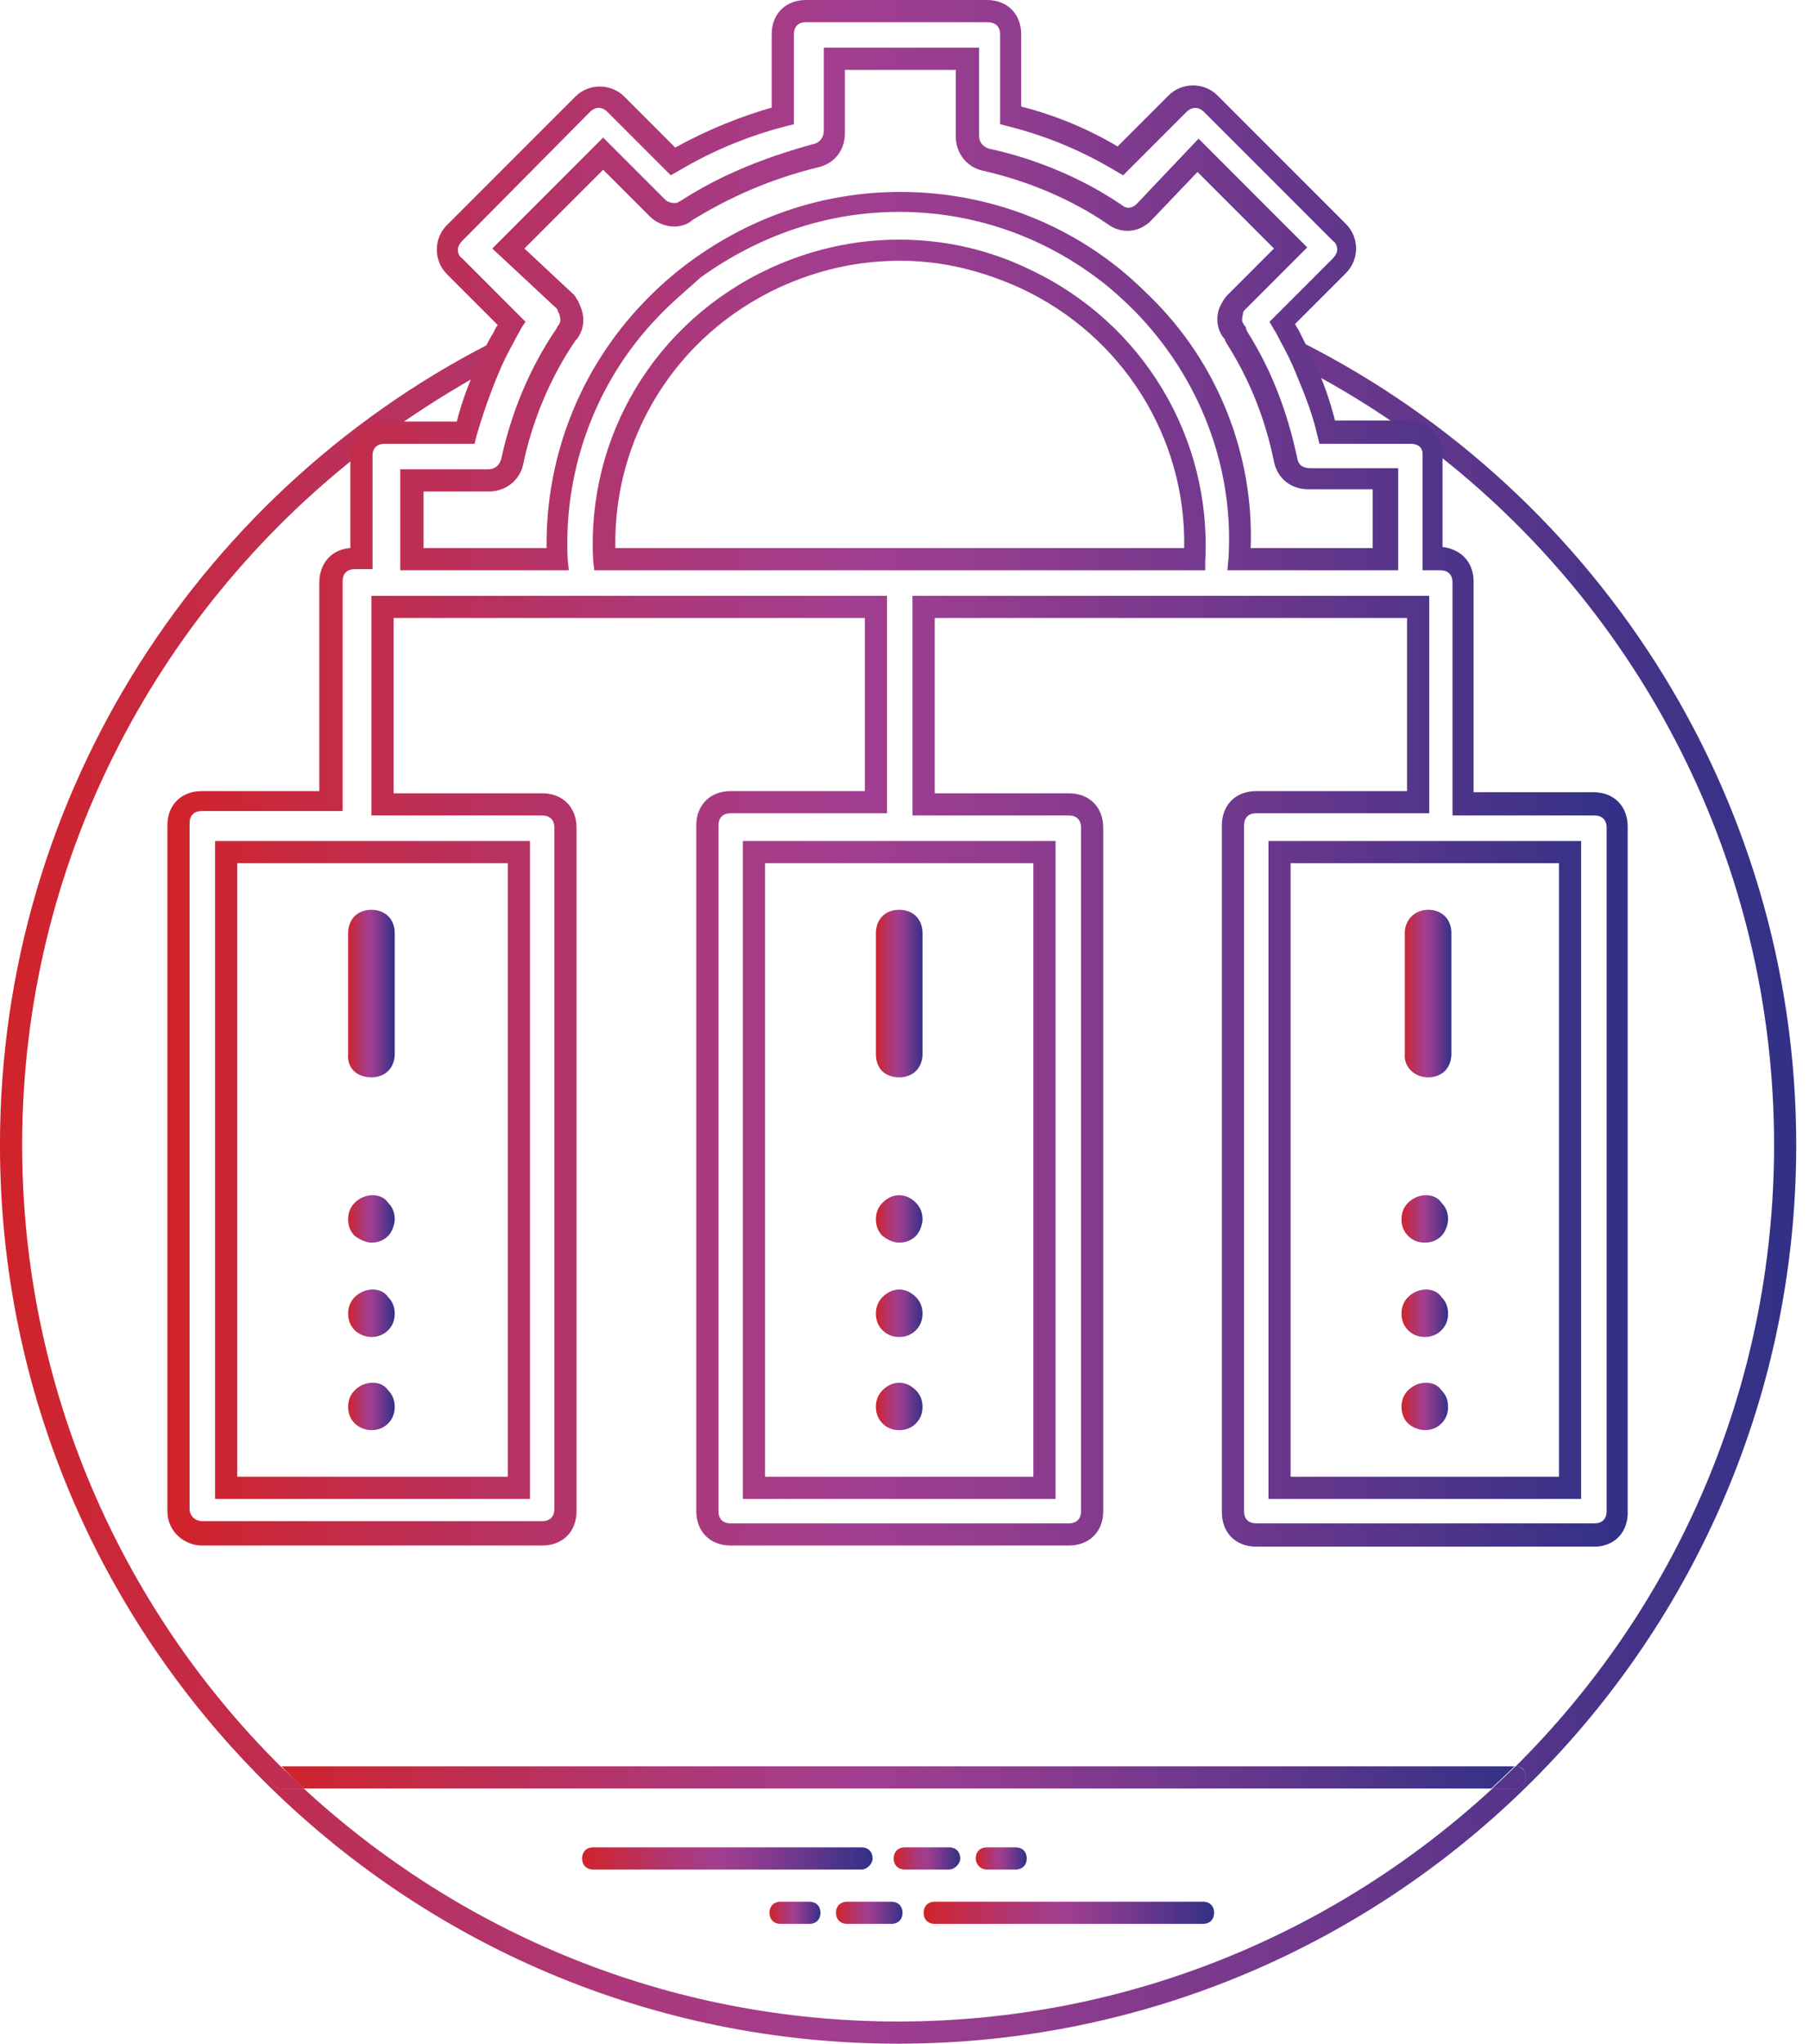 <svg width="62" height="70" viewBox="0 0 62 70" fill="none" xmlns="http://www.w3.org/2000/svg">
<path d="M9.651 60.499C9.917 60.766 10.145 60.993 10.449 61.26C10.183 60.993 9.917 60.766 9.651 60.499Z" fill="url(#paint0_linear)"/>
<path d="M9.651 60.499C9.879 60.766 10.145 60.993 10.411 61.26H51.112C51.378 60.993 51.644 60.766 51.91 60.499H9.651Z" fill="url(#paint1_linear)"/>
<path d="M20.33 64.034H29.527C29.717 64.034 29.907 63.844 29.907 63.654C29.907 63.426 29.755 63.274 29.527 63.274H20.33C20.102 63.274 19.95 63.426 19.95 63.654C19.95 63.882 20.102 64.034 20.33 64.034Z" fill="url(#paint2_linear)"/>
<path d="M31.009 64.034H32.529C32.719 64.034 32.909 63.844 32.909 63.654C32.909 63.426 32.757 63.274 32.529 63.274H31.009C30.781 63.274 30.629 63.426 30.629 63.654C30.629 63.882 30.781 64.034 31.009 64.034Z" fill="url(#paint3_linear)"/>
<path d="M33.821 64.034H34.809C35.038 64.034 35.19 63.882 35.19 63.654C35.19 63.426 35.038 63.274 34.809 63.274H33.821C33.593 63.274 33.441 63.426 33.441 63.654C33.441 63.844 33.593 64.034 33.821 64.034Z" fill="url(#paint4_linear)"/>
<path d="M31.655 65.516C31.655 65.744 31.807 65.896 32.035 65.896H41.232C41.46 65.896 41.612 65.744 41.612 65.516C41.612 65.288 41.46 65.136 41.232 65.136H32.035C31.807 65.136 31.655 65.288 31.655 65.516Z" fill="url(#paint5_linear)"/>
<path d="M28.652 65.516C28.652 65.744 28.804 65.896 29.032 65.896H30.552C30.78 65.896 30.933 65.744 30.933 65.516C30.933 65.288 30.78 65.136 30.552 65.136H29.032C28.804 65.136 28.652 65.288 28.652 65.516Z" fill="url(#paint6_linear)"/>
<path d="M27.74 65.136H26.752C26.524 65.136 26.372 65.288 26.372 65.516C26.372 65.744 26.524 65.896 26.752 65.896H27.74C27.968 65.896 28.12 65.744 28.12 65.516C28.12 65.288 27.968 65.136 27.74 65.136Z" fill="url(#paint7_linear)"/>
<path d="M44.196 11.515C44.386 11.895 44.576 12.275 44.728 12.655C45.982 13.301 47.122 14.023 48.262 14.821H48.3C48.718 14.821 49.022 15.049 49.098 15.429C56.204 20.901 60.803 29.528 60.803 39.218C60.803 47.541 57.42 55.065 51.948 60.499C52.176 60.499 52.29 60.651 52.29 60.88C52.29 61.069 52.1 61.26 51.91 61.26H51.15C45.792 66.2 38.647 69.24 30.781 69.24C22.914 69.24 15.77 66.2 10.412 61.26H9.652C9.424 61.26 9.272 61.108 9.272 60.88C9.272 60.651 9.424 60.538 9.614 60.499C4.141 55.065 0.759 47.503 0.759 39.218C0.759 29.604 5.319 21.015 12.388 15.505C12.426 15.087 12.768 14.821 13.186 14.821H13.3C14.364 14.061 15.504 13.339 16.682 12.693C16.834 12.313 17.024 11.933 17.214 11.553C7.029 16.569 -0.001 27.096 -0.001 39.218C-0.001 56.205 13.794 70 30.781 70C47.768 70 61.562 56.205 61.562 39.218C61.562 27.058 54.456 16.493 44.196 11.515Z" fill="url(#paint8_linear)"/>
<path d="M51.91 61.26C52.1 61.26 52.291 61.069 52.291 60.88C52.291 60.651 52.138 60.499 51.948 60.499C51.682 60.766 51.416 60.993 51.15 61.26H51.91Z" fill="url(#paint9_linear)"/>
<path d="M51.91 61.26C52.1 61.26 52.291 61.069 52.291 60.88C52.291 60.651 52.138 60.499 51.948 60.499C51.682 60.766 51.416 60.993 51.15 61.26H51.91Z" fill="url(#paint10_linear)"/>
<path d="M51.15 61.26C51.416 60.993 51.682 60.766 51.948 60.499C51.682 60.766 51.416 60.993 51.15 61.26Z" fill="url(#paint11_linear)"/>
<path d="M51.15 61.26C51.416 60.993 51.682 60.766 51.948 60.499C51.682 60.766 51.416 60.993 51.15 61.26Z" fill="url(#paint12_linear)"/>
<path d="M9.271 60.88C9.271 61.108 9.423 61.26 9.652 61.26H10.412C10.146 60.993 9.88 60.766 9.614 60.499C9.423 60.499 9.271 60.651 9.271 60.88Z" fill="url(#paint13_linear)"/>
<path d="M9.271 60.88C9.271 61.108 9.423 61.26 9.652 61.26H10.412C10.146 60.993 9.88 60.766 9.614 60.499C9.423 60.499 9.271 60.651 9.271 60.88Z" fill="url(#paint14_linear)"/>
<path d="M48.262 14.821C48.528 15.011 48.794 15.239 49.06 15.429C48.984 15.049 48.68 14.821 48.262 14.821Z" fill="url(#paint15_linear)"/>
<path d="M13.224 14.821C12.768 14.821 12.464 15.087 12.426 15.505C12.73 15.277 13.034 15.049 13.338 14.821H13.224Z" fill="url(#paint16_linear)"/>
<path d="M30.819 36.9C31.313 36.9 31.617 36.558 31.617 36.102V31.96C31.617 31.466 31.275 31.162 30.819 31.162C30.325 31.162 30.02 31.504 30.02 31.96V36.102C30.02 36.596 30.325 36.9 30.819 36.9Z" fill="url(#paint17_linear)"/>
<path d="M30.819 42.562C31.047 42.562 31.237 42.486 31.389 42.334C31.541 42.182 31.617 41.916 31.617 41.764C31.617 41.536 31.541 41.346 31.389 41.194C31.047 40.852 30.59 40.852 30.248 41.194C30.096 41.346 30.02 41.536 30.02 41.764C30.02 41.992 30.096 42.182 30.248 42.334C30.401 42.448 30.59 42.562 30.819 42.562Z" fill="url(#paint18_linear)"/>
<path d="M12.73 42.562C12.958 42.562 13.148 42.486 13.3 42.334C13.452 42.182 13.528 41.916 13.528 41.764C13.528 41.536 13.452 41.346 13.3 41.194C13.072 40.852 12.502 40.852 12.16 41.194C12.008 41.346 11.932 41.536 11.932 41.764C11.932 41.992 12.008 42.182 12.16 42.334C12.312 42.448 12.54 42.562 12.73 42.562Z" fill="url(#paint19_linear)"/>
<path d="M12.73 48.985C12.958 48.985 13.148 48.909 13.3 48.757C13.452 48.605 13.528 48.415 13.528 48.187C13.528 47.959 13.452 47.769 13.3 47.617C13.072 47.275 12.502 47.275 12.16 47.617C12.008 47.769 11.932 47.959 11.932 48.187C11.932 48.415 12.008 48.605 12.16 48.757C12.312 48.909 12.54 48.985 12.73 48.985Z" fill="url(#paint20_linear)"/>
<path d="M12.73 45.793C12.958 45.793 13.148 45.717 13.3 45.565C13.452 45.413 13.528 45.223 13.528 44.995C13.528 44.767 13.452 44.577 13.3 44.425C13.072 44.083 12.502 44.083 12.16 44.425C12.008 44.577 11.932 44.767 11.932 44.995C11.932 45.223 12.008 45.413 12.16 45.565C12.312 45.717 12.54 45.793 12.73 45.793Z" fill="url(#paint21_linear)"/>
<path d="M12.73 36.9C13.224 36.9 13.528 36.558 13.528 36.102V31.96C13.528 31.466 13.186 31.162 12.73 31.162C12.236 31.162 11.932 31.504 11.932 31.96V36.102C11.894 36.596 12.236 36.9 12.73 36.9Z" fill="url(#paint22_linear)"/>
<path d="M48.832 48.985C49.06 48.985 49.25 48.909 49.402 48.757C49.554 48.605 49.63 48.415 49.63 48.187C49.63 47.959 49.554 47.769 49.402 47.617C49.174 47.275 48.604 47.275 48.262 47.617C48.11 47.769 48.034 47.959 48.034 48.187C48.034 48.415 48.11 48.605 48.262 48.757C48.414 48.909 48.68 48.985 48.832 48.985Z" fill="url(#paint23_linear)"/>
<path d="M54.646 52.975H43.055C42.333 52.975 41.877 52.481 41.877 51.797V28.274C41.877 27.552 42.371 27.096 43.055 27.096H48.224V21.167H32.035V27.172H36.633C37.355 27.172 37.811 27.666 37.811 28.35V51.759C37.811 52.481 37.317 52.937 36.633 52.937H25.042C24.32 52.937 23.864 52.443 23.864 51.759V28.274C23.864 27.552 24.358 27.096 25.042 27.096H29.641V21.167H13.49V27.172H18.582C19.304 27.172 19.76 27.666 19.76 28.35V51.759C19.76 52.481 19.266 52.937 18.582 52.937H6.915C6.345 52.937 5.737 52.481 5.737 51.759V28.274C5.737 27.552 6.231 27.096 6.915 27.096H10.944V19.951C10.944 19.305 11.362 18.811 12.008 18.773V15.657C12.008 15.581 12.008 15.543 12.008 15.467C12.084 14.859 12.578 14.441 13.186 14.441H15.656C15.808 13.833 16.036 13.187 16.34 12.541C16.53 12.161 16.682 11.743 16.91 11.401C16.948 11.325 16.986 11.211 17.062 11.135L15.314 9.387C15.086 9.159 14.972 8.855 14.972 8.55C14.972 8.246 15.086 7.942 15.314 7.714L19.722 3.306C20.178 2.85 20.938 2.85 21.394 3.306L23.142 5.054C24.244 4.446 25.384 3.99 26.448 3.686V1.178C26.448 0.456 26.942 0 27.627 0H33.821C34.543 0 34.999 0.494 34.999 1.178V3.648C36.177 3.952 37.279 4.408 38.305 5.016L40.053 3.268C40.509 2.812 41.269 2.812 41.725 3.268L46.134 7.676C46.362 7.904 46.476 8.208 46.476 8.512C46.476 8.816 46.362 9.121 46.134 9.349L44.386 11.097C44.423 11.173 44.462 11.249 44.499 11.287C44.69 11.667 44.88 12.047 45.07 12.465C45.374 13.111 45.602 13.795 45.754 14.403H48.224C48.832 14.403 49.288 14.745 49.402 15.315C49.44 15.429 49.44 15.505 49.44 15.619V18.735C50.086 18.811 50.504 19.267 50.504 19.913V27.134H54.608C55.33 27.134 55.786 27.628 55.786 28.312V51.721C55.824 52.481 55.33 52.975 54.646 52.975ZM43.055 27.856C42.789 27.856 42.637 28.008 42.637 28.274V51.759C42.637 52.025 42.789 52.177 43.055 52.177H54.646C54.912 52.177 55.064 52.025 55.064 51.759V28.35C55.064 28.084 54.912 27.932 54.646 27.932H49.782V19.951C49.782 19.685 49.63 19.533 49.364 19.533H48.756V15.619C48.756 15.581 48.756 15.543 48.756 15.505C48.718 15.239 48.49 15.201 48.338 15.201H45.222L45.146 14.897C44.993 14.213 44.727 13.529 44.423 12.807C44.272 12.427 44.081 12.047 43.892 11.705C43.816 11.553 43.739 11.401 43.663 11.287L43.511 11.021L45.678 8.855C45.754 8.778 45.83 8.665 45.83 8.55C45.83 8.436 45.792 8.322 45.678 8.246L41.269 3.838C41.079 3.648 40.851 3.648 40.661 3.838L38.495 6.004L38.229 5.852C37.089 5.168 35.911 4.674 34.581 4.332L34.277 4.256V1.178C34.277 0.912 34.125 0.76 33.821 0.76H27.627C27.36 0.76 27.209 0.912 27.209 1.178V4.256L26.904 4.332C25.726 4.636 24.472 5.13 23.256 5.852L22.99 6.004L20.824 3.838C20.634 3.648 20.406 3.648 20.216 3.838L15.846 8.246C15.77 8.322 15.694 8.436 15.694 8.55C15.694 8.665 15.732 8.778 15.846 8.855L18.012 11.021L17.86 11.249C17.784 11.401 17.67 11.591 17.594 11.743C17.404 12.085 17.214 12.465 17.062 12.845C16.758 13.567 16.53 14.251 16.34 14.897L16.264 15.201H13.186C12.996 15.201 12.806 15.277 12.768 15.543C12.768 15.581 12.768 15.581 12.768 15.619V19.495H12.16C11.894 19.495 11.742 19.647 11.742 19.913V27.78H6.915C6.649 27.78 6.497 27.932 6.497 28.198V51.683C6.497 51.949 6.725 52.101 6.915 52.101H18.582C18.848 52.101 19 51.949 19 51.683V28.35C19 28.084 18.848 27.932 18.582 27.932H12.73V20.407H30.401V27.856H25.042C24.776 27.856 24.624 28.008 24.624 28.274V51.759C24.624 52.025 24.776 52.177 25.042 52.177H36.633C36.899 52.177 37.051 52.025 37.051 51.759V28.35C37.051 28.084 36.899 27.932 36.633 27.932H31.275V20.407H48.984V27.856H43.055ZM54.19 51.341H43.474V28.806H54.19V51.341ZM44.233 50.581H53.43V29.566H44.233V50.581ZM36.177 51.341H25.46V28.806H36.177V51.341ZM26.221 50.581H35.417V29.566H26.221V50.581ZM18.164 51.341H7.371V28.806H18.164V51.341ZM8.131 50.581H17.404V29.566H8.131V50.581ZM47.844 19.533H42.067L42.105 19.115C42.295 15.999 41.117 12.921 38.875 10.641C38.495 10.261 38.077 9.881 37.621 9.539C35.645 8.056 33.289 7.258 30.819 7.258C28.349 7.258 26.03 8.056 24.016 9.501C23.598 9.881 23.18 10.223 22.762 10.641C20.482 12.883 19.304 15.999 19.456 19.153L19.494 19.533H13.718V16.075H16.72C16.948 16.075 17.1 15.961 17.176 15.733C17.518 14.137 18.164 12.579 19.076 11.249L19.114 11.173C19.228 11.059 19.228 10.907 19.152 10.717C19.114 10.679 19.114 10.603 19.076 10.565L16.872 8.512L20.672 4.712L22.8 6.84C22.914 6.954 23.18 6.992 23.256 6.916L23.332 6.878C24.624 6.042 26.069 5.434 27.855 4.94C28.083 4.902 28.235 4.712 28.235 4.484V1.634H33.555V4.636C33.555 4.864 33.669 5.016 33.897 5.092C35.493 5.434 37.127 6.118 38.457 7.03C38.647 7.182 38.837 7.106 38.951 6.992L41.079 4.75L44.803 8.474L42.675 10.603C42.637 10.641 42.599 10.679 42.599 10.755C42.561 10.907 42.561 11.021 42.599 11.059L42.637 11.135C42.675 11.173 42.713 11.211 42.713 11.287L42.751 11.363C43.587 12.693 44.12 14.099 44.462 15.695C44.499 15.923 44.651 16.037 44.917 16.037H47.92V19.533H47.844ZM42.865 18.773H47.046V16.759H44.842C44.233 16.759 43.778 16.379 43.663 15.809C43.359 14.327 42.827 12.997 42.029 11.743L41.991 11.667C41.991 11.629 41.953 11.591 41.953 11.591C41.725 11.325 41.649 10.907 41.801 10.527C41.877 10.375 41.953 10.223 42.067 10.109L43.663 8.512L41.041 5.89L39.445 7.562C39.027 7.98 38.419 8.018 37.963 7.676C36.747 6.84 35.227 6.194 33.707 5.852C33.137 5.738 32.757 5.244 32.757 4.674V2.394H28.957V4.56C28.957 5.168 28.577 5.624 28.007 5.738C26.334 6.156 25.004 6.764 23.75 7.524C23.332 7.904 22.648 7.79 22.268 7.41L20.672 5.814L17.974 8.512L19.684 10.109C19.76 10.223 19.836 10.337 19.874 10.451C20.064 10.869 20.026 11.287 19.76 11.629L19.722 11.667C18.886 12.883 18.24 14.403 17.936 15.885C17.822 16.455 17.328 16.835 16.758 16.835H14.516V18.773H18.734C18.696 15.543 19.95 12.427 22.306 10.109C22.724 9.691 23.18 9.311 23.636 8.969C25.764 7.41 28.235 6.574 30.857 6.574C33.479 6.574 36.025 7.41 38.115 9.007C38.571 9.349 39.027 9.767 39.445 10.185C41.725 12.427 42.979 15.543 42.865 18.773ZM41.307 19.533H20.368L20.33 19.191C20.102 14.935 22.458 11.021 26.372 9.197C27.779 8.55 29.261 8.208 30.819 8.208C32.377 8.208 33.897 8.55 35.303 9.235C39.179 11.059 41.535 15.011 41.307 19.229V19.533ZM21.09 18.773H40.585C40.661 15.011 38.495 11.515 34.999 9.881C33.669 9.273 32.301 8.931 30.857 8.931C29.413 8.931 28.045 9.235 26.715 9.843C23.18 11.477 21.014 14.973 21.09 18.773Z" fill="url(#paint24_linear)"/>
<path d="M30.819 45.793C31.047 45.793 31.237 45.717 31.389 45.565C31.541 45.413 31.617 45.223 31.617 44.995C31.617 44.767 31.541 44.577 31.389 44.425C31.047 44.083 30.59 44.083 30.248 44.425C30.096 44.577 30.02 44.767 30.02 44.995C30.02 45.223 30.096 45.413 30.248 45.565C30.401 45.717 30.59 45.793 30.819 45.793Z" fill="url(#paint25_linear)"/>
<path d="M48.832 45.793C49.06 45.793 49.25 45.717 49.402 45.565C49.554 45.413 49.63 45.223 49.63 44.995C49.63 44.767 49.554 44.577 49.402 44.425C49.174 44.083 48.604 44.083 48.262 44.425C48.11 44.577 48.034 44.767 48.034 44.995C48.034 45.223 48.11 45.413 48.262 45.565C48.414 45.717 48.604 45.793 48.832 45.793Z" fill="url(#paint26_linear)"/>
<path d="M48.832 42.562C49.06 42.562 49.25 42.486 49.402 42.334C49.554 42.182 49.63 41.916 49.63 41.764C49.63 41.536 49.554 41.346 49.402 41.194C49.174 40.852 48.604 40.852 48.262 41.194C48.11 41.346 48.034 41.536 48.034 41.764C48.034 41.992 48.11 42.182 48.262 42.334C48.414 42.486 48.604 42.562 48.832 42.562Z" fill="url(#paint27_linear)"/>
<path d="M30.819 48.985C31.047 48.985 31.237 48.909 31.389 48.757C31.541 48.605 31.617 48.415 31.617 48.187C31.617 47.959 31.541 47.769 31.389 47.617C31.047 47.275 30.59 47.275 30.248 47.617C30.096 47.769 30.02 47.959 30.02 48.187C30.02 48.415 30.096 48.605 30.248 48.757C30.401 48.909 30.59 48.985 30.819 48.985Z" fill="url(#paint28_linear)"/>
<path d="M48.946 36.9C49.44 36.9 49.743 36.558 49.743 36.102V31.96C49.743 31.466 49.401 31.162 48.946 31.162C48.489 31.162 48.147 31.504 48.147 31.96V36.102C48.109 36.52 48.451 36.9 48.946 36.9Z" fill="url(#paint29_linear)"/>
<defs>
<linearGradient id="paint0_linear" x1="9.284" y1="60.872" x2="52.303" y2="60.872" gradientUnits="userSpaceOnUse">
<stop stop-color="#D1232A"/>
<stop offset="0.146" stop-color="#C02D4E"/>
<stop offset="0.361" stop-color="#AA397E"/>
<stop offset="0.468" stop-color="#A23E90"/>
<stop offset="0.579" stop-color="#903C8F"/>
<stop offset="0.8" stop-color="#60368B"/>
<stop offset="1" stop-color="#303187"/>
</linearGradient>
<linearGradient id="paint1_linear" x1="9.284" y1="60.87" x2="52.303" y2="60.87" gradientUnits="userSpaceOnUse">
<stop stop-color="#D1232A"/>
<stop offset="0.146" stop-color="#C02D4E"/>
<stop offset="0.361" stop-color="#AA397E"/>
<stop offset="0.468" stop-color="#A23E90"/>
<stop offset="0.579" stop-color="#903C8F"/>
<stop offset="0.8" stop-color="#60368B"/>
<stop offset="1" stop-color="#303187"/>
</linearGradient>
<linearGradient id="paint2_linear" x1="19.963" y1="63.644" x2="29.92" y2="63.644" gradientUnits="userSpaceOnUse">
<stop stop-color="#D1232A"/>
<stop offset="0.146" stop-color="#C02D4E"/>
<stop offset="0.361" stop-color="#AA397E"/>
<stop offset="0.468" stop-color="#A23E90"/>
<stop offset="0.579" stop-color="#903C8F"/>
<stop offset="0.8" stop-color="#60368B"/>
<stop offset="1" stop-color="#303187"/>
</linearGradient>
<linearGradient id="paint3_linear" x1="30.642" y1="63.644" x2="32.922" y2="63.644" gradientUnits="userSpaceOnUse">
<stop stop-color="#D1232A"/>
<stop offset="0.146" stop-color="#C02D4E"/>
<stop offset="0.361" stop-color="#AA397E"/>
<stop offset="0.468" stop-color="#A23E90"/>
<stop offset="0.579" stop-color="#903C8F"/>
<stop offset="0.8" stop-color="#60368B"/>
<stop offset="1" stop-color="#303187"/>
</linearGradient>
<linearGradient id="paint4_linear" x1="33.454" y1="63.644" x2="35.202" y2="63.644" gradientUnits="userSpaceOnUse">
<stop stop-color="#D1232A"/>
<stop offset="0.146" stop-color="#C02D4E"/>
<stop offset="0.361" stop-color="#AA397E"/>
<stop offset="0.468" stop-color="#A23E90"/>
<stop offset="0.579" stop-color="#903C8F"/>
<stop offset="0.8" stop-color="#60368B"/>
<stop offset="1" stop-color="#303187"/>
</linearGradient>
<linearGradient id="paint5_linear" x1="31.668" y1="65.507" x2="41.625" y2="65.507" gradientUnits="userSpaceOnUse">
<stop stop-color="#D1232A"/>
<stop offset="0.146" stop-color="#C02D4E"/>
<stop offset="0.361" stop-color="#AA397E"/>
<stop offset="0.468" stop-color="#A23E90"/>
<stop offset="0.579" stop-color="#903C8F"/>
<stop offset="0.8" stop-color="#60368B"/>
<stop offset="1" stop-color="#303187"/>
</linearGradient>
<linearGradient id="paint6_linear" x1="28.665" y1="65.507" x2="30.945" y2="65.507" gradientUnits="userSpaceOnUse">
<stop stop-color="#D1232A"/>
<stop offset="0.146" stop-color="#C02D4E"/>
<stop offset="0.361" stop-color="#AA397E"/>
<stop offset="0.468" stop-color="#A23E90"/>
<stop offset="0.579" stop-color="#903C8F"/>
<stop offset="0.8" stop-color="#60368B"/>
<stop offset="1" stop-color="#303187"/>
</linearGradient>
<linearGradient id="paint7_linear" x1="26.385" y1="65.507" x2="28.133" y2="65.507" gradientUnits="userSpaceOnUse">
<stop stop-color="#D1232A"/>
<stop offset="0.146" stop-color="#C02D4E"/>
<stop offset="0.361" stop-color="#AA397E"/>
<stop offset="0.468" stop-color="#A23E90"/>
<stop offset="0.579" stop-color="#903C8F"/>
<stop offset="0.8" stop-color="#60368B"/>
<stop offset="1" stop-color="#303187"/>
</linearGradient>
<linearGradient id="paint8_linear" x1="-0.001" y1="40.751" x2="61.563" y2="40.751" gradientUnits="userSpaceOnUse">
<stop stop-color="#D1232A"/>
<stop offset="0.146" stop-color="#C02D4E"/>
<stop offset="0.361" stop-color="#AA397E"/>
<stop offset="0.468" stop-color="#A23E90"/>
<stop offset="0.579" stop-color="#903C8F"/>
<stop offset="0.8" stop-color="#60368B"/>
<stop offset="1" stop-color="#303187"/>
</linearGradient>
<linearGradient id="paint9_linear" x1="9.285" y1="60.872" x2="52.303" y2="60.872" gradientUnits="userSpaceOnUse">
<stop stop-color="#D1232A"/>
<stop offset="0.146" stop-color="#C02D4E"/>
<stop offset="0.361" stop-color="#AA397E"/>
<stop offset="0.468" stop-color="#A23E90"/>
<stop offset="0.579" stop-color="#903C8F"/>
<stop offset="0.8" stop-color="#60368B"/>
<stop offset="1" stop-color="#303187"/>
</linearGradient>
<linearGradient id="paint10_linear" x1="-0" y1="60.872" x2="61.563" y2="60.872" gradientUnits="userSpaceOnUse">
<stop stop-color="#D1232A"/>
<stop offset="0.146" stop-color="#C02D4E"/>
<stop offset="0.361" stop-color="#AA397E"/>
<stop offset="0.468" stop-color="#A23E90"/>
<stop offset="0.579" stop-color="#903C8F"/>
<stop offset="0.8" stop-color="#60368B"/>
<stop offset="1" stop-color="#303187"/>
</linearGradient>
<linearGradient id="paint11_linear" x1="9.285" y1="60.871" x2="52.303" y2="60.871" gradientUnits="userSpaceOnUse">
<stop stop-color="#D1232A"/>
<stop offset="0.146" stop-color="#C02D4E"/>
<stop offset="0.361" stop-color="#AA397E"/>
<stop offset="0.468" stop-color="#A23E90"/>
<stop offset="0.579" stop-color="#903C8F"/>
<stop offset="0.8" stop-color="#60368B"/>
<stop offset="1" stop-color="#303187"/>
</linearGradient>
<linearGradient id="paint12_linear" x1="-0" y1="60.871" x2="61.563" y2="60.871" gradientUnits="userSpaceOnUse">
<stop stop-color="#D1232A"/>
<stop offset="0.146" stop-color="#C02D4E"/>
<stop offset="0.361" stop-color="#AA397E"/>
<stop offset="0.468" stop-color="#A23E90"/>
<stop offset="0.579" stop-color="#903C8F"/>
<stop offset="0.8" stop-color="#60368B"/>
<stop offset="1" stop-color="#303187"/>
</linearGradient>
<linearGradient id="paint13_linear" x1="9.284" y1="60.873" x2="52.303" y2="60.873" gradientUnits="userSpaceOnUse">
<stop stop-color="#D1232A"/>
<stop offset="0.146" stop-color="#C02D4E"/>
<stop offset="0.361" stop-color="#AA397E"/>
<stop offset="0.468" stop-color="#A23E90"/>
<stop offset="0.579" stop-color="#903C8F"/>
<stop offset="0.8" stop-color="#60368B"/>
<stop offset="1" stop-color="#303187"/>
</linearGradient>
<linearGradient id="paint14_linear" x1="-0.001" y1="60.873" x2="61.562" y2="60.873" gradientUnits="userSpaceOnUse">
<stop stop-color="#D1232A"/>
<stop offset="0.146" stop-color="#C02D4E"/>
<stop offset="0.361" stop-color="#AA397E"/>
<stop offset="0.468" stop-color="#A23E90"/>
<stop offset="0.579" stop-color="#903C8F"/>
<stop offset="0.8" stop-color="#60368B"/>
<stop offset="1" stop-color="#303187"/>
</linearGradient>
<linearGradient id="paint15_linear" x1="-0.001" y1="15.119" x2="61.562" y2="15.119" gradientUnits="userSpaceOnUse">
<stop stop-color="#D1232A"/>
<stop offset="0.146" stop-color="#C02D4E"/>
<stop offset="0.361" stop-color="#AA397E"/>
<stop offset="0.468" stop-color="#A23E90"/>
<stop offset="0.579" stop-color="#903C8F"/>
<stop offset="0.8" stop-color="#60368B"/>
<stop offset="1" stop-color="#303187"/>
</linearGradient>
<linearGradient id="paint16_linear" x1="-0.001" y1="15.156" x2="61.562" y2="15.156" gradientUnits="userSpaceOnUse">
<stop stop-color="#D1232A"/>
<stop offset="0.146" stop-color="#C02D4E"/>
<stop offset="0.361" stop-color="#AA397E"/>
<stop offset="0.468" stop-color="#A23E90"/>
<stop offset="0.579" stop-color="#903C8F"/>
<stop offset="0.8" stop-color="#60368B"/>
<stop offset="1" stop-color="#303187"/>
</linearGradient>
<linearGradient id="paint17_linear" x1="30.006" y1="34.022" x2="31.637" y2="34.022" gradientUnits="userSpaceOnUse">
<stop stop-color="#D1232A"/>
<stop offset="0.146" stop-color="#C02D4E"/>
<stop offset="0.361" stop-color="#AA397E"/>
<stop offset="0.468" stop-color="#A23E90"/>
<stop offset="0.579" stop-color="#903C8F"/>
<stop offset="0.8" stop-color="#60368B"/>
<stop offset="1" stop-color="#303187"/>
</linearGradient>
<linearGradient id="paint18_linear" x1="30.006" y1="41.73" x2="31.637" y2="41.73" gradientUnits="userSpaceOnUse">
<stop stop-color="#D1232A"/>
<stop offset="0.146" stop-color="#C02D4E"/>
<stop offset="0.361" stop-color="#AA397E"/>
<stop offset="0.468" stop-color="#A23E90"/>
<stop offset="0.579" stop-color="#903C8F"/>
<stop offset="0.8" stop-color="#60368B"/>
<stop offset="1" stop-color="#303187"/>
</linearGradient>
<linearGradient id="paint19_linear" x1="11.9" y1="41.73" x2="13.531" y2="41.73" gradientUnits="userSpaceOnUse">
<stop stop-color="#D1232A"/>
<stop offset="0.146" stop-color="#C02D4E"/>
<stop offset="0.361" stop-color="#AA397E"/>
<stop offset="0.468" stop-color="#A23E90"/>
<stop offset="0.579" stop-color="#903C8F"/>
<stop offset="0.8" stop-color="#60368B"/>
<stop offset="1" stop-color="#303187"/>
</linearGradient>
<linearGradient id="paint20_linear" x1="11.9" y1="48.173" x2="13.531" y2="48.173" gradientUnits="userSpaceOnUse">
<stop stop-color="#D1232A"/>
<stop offset="0.146" stop-color="#C02D4E"/>
<stop offset="0.361" stop-color="#AA397E"/>
<stop offset="0.468" stop-color="#A23E90"/>
<stop offset="0.579" stop-color="#903C8F"/>
<stop offset="0.8" stop-color="#60368B"/>
<stop offset="1" stop-color="#303187"/>
</linearGradient>
<linearGradient id="paint21_linear" x1="11.9" y1="44.992" x2="13.531" y2="44.992" gradientUnits="userSpaceOnUse">
<stop stop-color="#D1232A"/>
<stop offset="0.146" stop-color="#C02D4E"/>
<stop offset="0.361" stop-color="#AA397E"/>
<stop offset="0.468" stop-color="#A23E90"/>
<stop offset="0.579" stop-color="#903C8F"/>
<stop offset="0.8" stop-color="#60368B"/>
<stop offset="1" stop-color="#303187"/>
</linearGradient>
<linearGradient id="paint22_linear" x1="11.9" y1="34.022" x2="13.531" y2="34.022" gradientUnits="userSpaceOnUse">
<stop stop-color="#D1232A"/>
<stop offset="0.146" stop-color="#C02D4E"/>
<stop offset="0.361" stop-color="#AA397E"/>
<stop offset="0.468" stop-color="#A23E90"/>
<stop offset="0.579" stop-color="#903C8F"/>
<stop offset="0.8" stop-color="#60368B"/>
<stop offset="1" stop-color="#303187"/>
</linearGradient>
<linearGradient id="paint23_linear" x1="48.031" y1="48.173" x2="49.662" y2="48.173" gradientUnits="userSpaceOnUse">
<stop stop-color="#D1232A"/>
<stop offset="0.146" stop-color="#C02D4E"/>
<stop offset="0.361" stop-color="#AA397E"/>
<stop offset="0.468" stop-color="#A23E90"/>
<stop offset="0.579" stop-color="#903C8F"/>
<stop offset="0.8" stop-color="#60368B"/>
<stop offset="1" stop-color="#303187"/>
</linearGradient>
<linearGradient id="paint24_linear" x1="5.73" y1="26.478" x2="55.832" y2="26.478" gradientUnits="userSpaceOnUse">
<stop stop-color="#D1232A"/>
<stop offset="0.146" stop-color="#C02D4E"/>
<stop offset="0.361" stop-color="#AA397E"/>
<stop offset="0.468" stop-color="#A23E90"/>
<stop offset="0.579" stop-color="#903C8F"/>
<stop offset="0.8" stop-color="#60368B"/>
<stop offset="1" stop-color="#303187"/>
</linearGradient>
<linearGradient id="paint25_linear" x1="30.006" y1="44.992" x2="31.637" y2="44.992" gradientUnits="userSpaceOnUse">
<stop stop-color="#D1232A"/>
<stop offset="0.146" stop-color="#C02D4E"/>
<stop offset="0.361" stop-color="#AA397E"/>
<stop offset="0.468" stop-color="#A23E90"/>
<stop offset="0.579" stop-color="#903C8F"/>
<stop offset="0.8" stop-color="#60368B"/>
<stop offset="1" stop-color="#303187"/>
</linearGradient>
<linearGradient id="paint26_linear" x1="48.031" y1="44.992" x2="49.662" y2="44.992" gradientUnits="userSpaceOnUse">
<stop stop-color="#D1232A"/>
<stop offset="0.146" stop-color="#C02D4E"/>
<stop offset="0.361" stop-color="#AA397E"/>
<stop offset="0.468" stop-color="#A23E90"/>
<stop offset="0.579" stop-color="#903C8F"/>
<stop offset="0.8" stop-color="#60368B"/>
<stop offset="1" stop-color="#303187"/>
</linearGradient>
<linearGradient id="paint27_linear" x1="48.031" y1="41.73" x2="49.662" y2="41.73" gradientUnits="userSpaceOnUse">
<stop stop-color="#D1232A"/>
<stop offset="0.146" stop-color="#C02D4E"/>
<stop offset="0.361" stop-color="#AA397E"/>
<stop offset="0.468" stop-color="#A23E90"/>
<stop offset="0.579" stop-color="#903C8F"/>
<stop offset="0.8" stop-color="#60368B"/>
<stop offset="1" stop-color="#303187"/>
</linearGradient>
<linearGradient id="paint28_linear" x1="30.006" y1="48.173" x2="31.637" y2="48.173" gradientUnits="userSpaceOnUse">
<stop stop-color="#D1232A"/>
<stop offset="0.146" stop-color="#C02D4E"/>
<stop offset="0.361" stop-color="#AA397E"/>
<stop offset="0.468" stop-color="#A23E90"/>
<stop offset="0.579" stop-color="#903C8F"/>
<stop offset="0.8" stop-color="#60368B"/>
<stop offset="1" stop-color="#303187"/>
</linearGradient>
<linearGradient id="paint29_linear" x1="48.111" y1="34.022" x2="49.743" y2="34.022" gradientUnits="userSpaceOnUse">
<stop stop-color="#D1232A"/>
<stop offset="0.146" stop-color="#C02D4E"/>
<stop offset="0.361" stop-color="#AA397E"/>
<stop offset="0.468" stop-color="#A23E90"/>
<stop offset="0.579" stop-color="#903C8F"/>
<stop offset="0.8" stop-color="#60368B"/>
<stop offset="1" stop-color="#303187"/>
</linearGradient>
</defs>
</svg>
